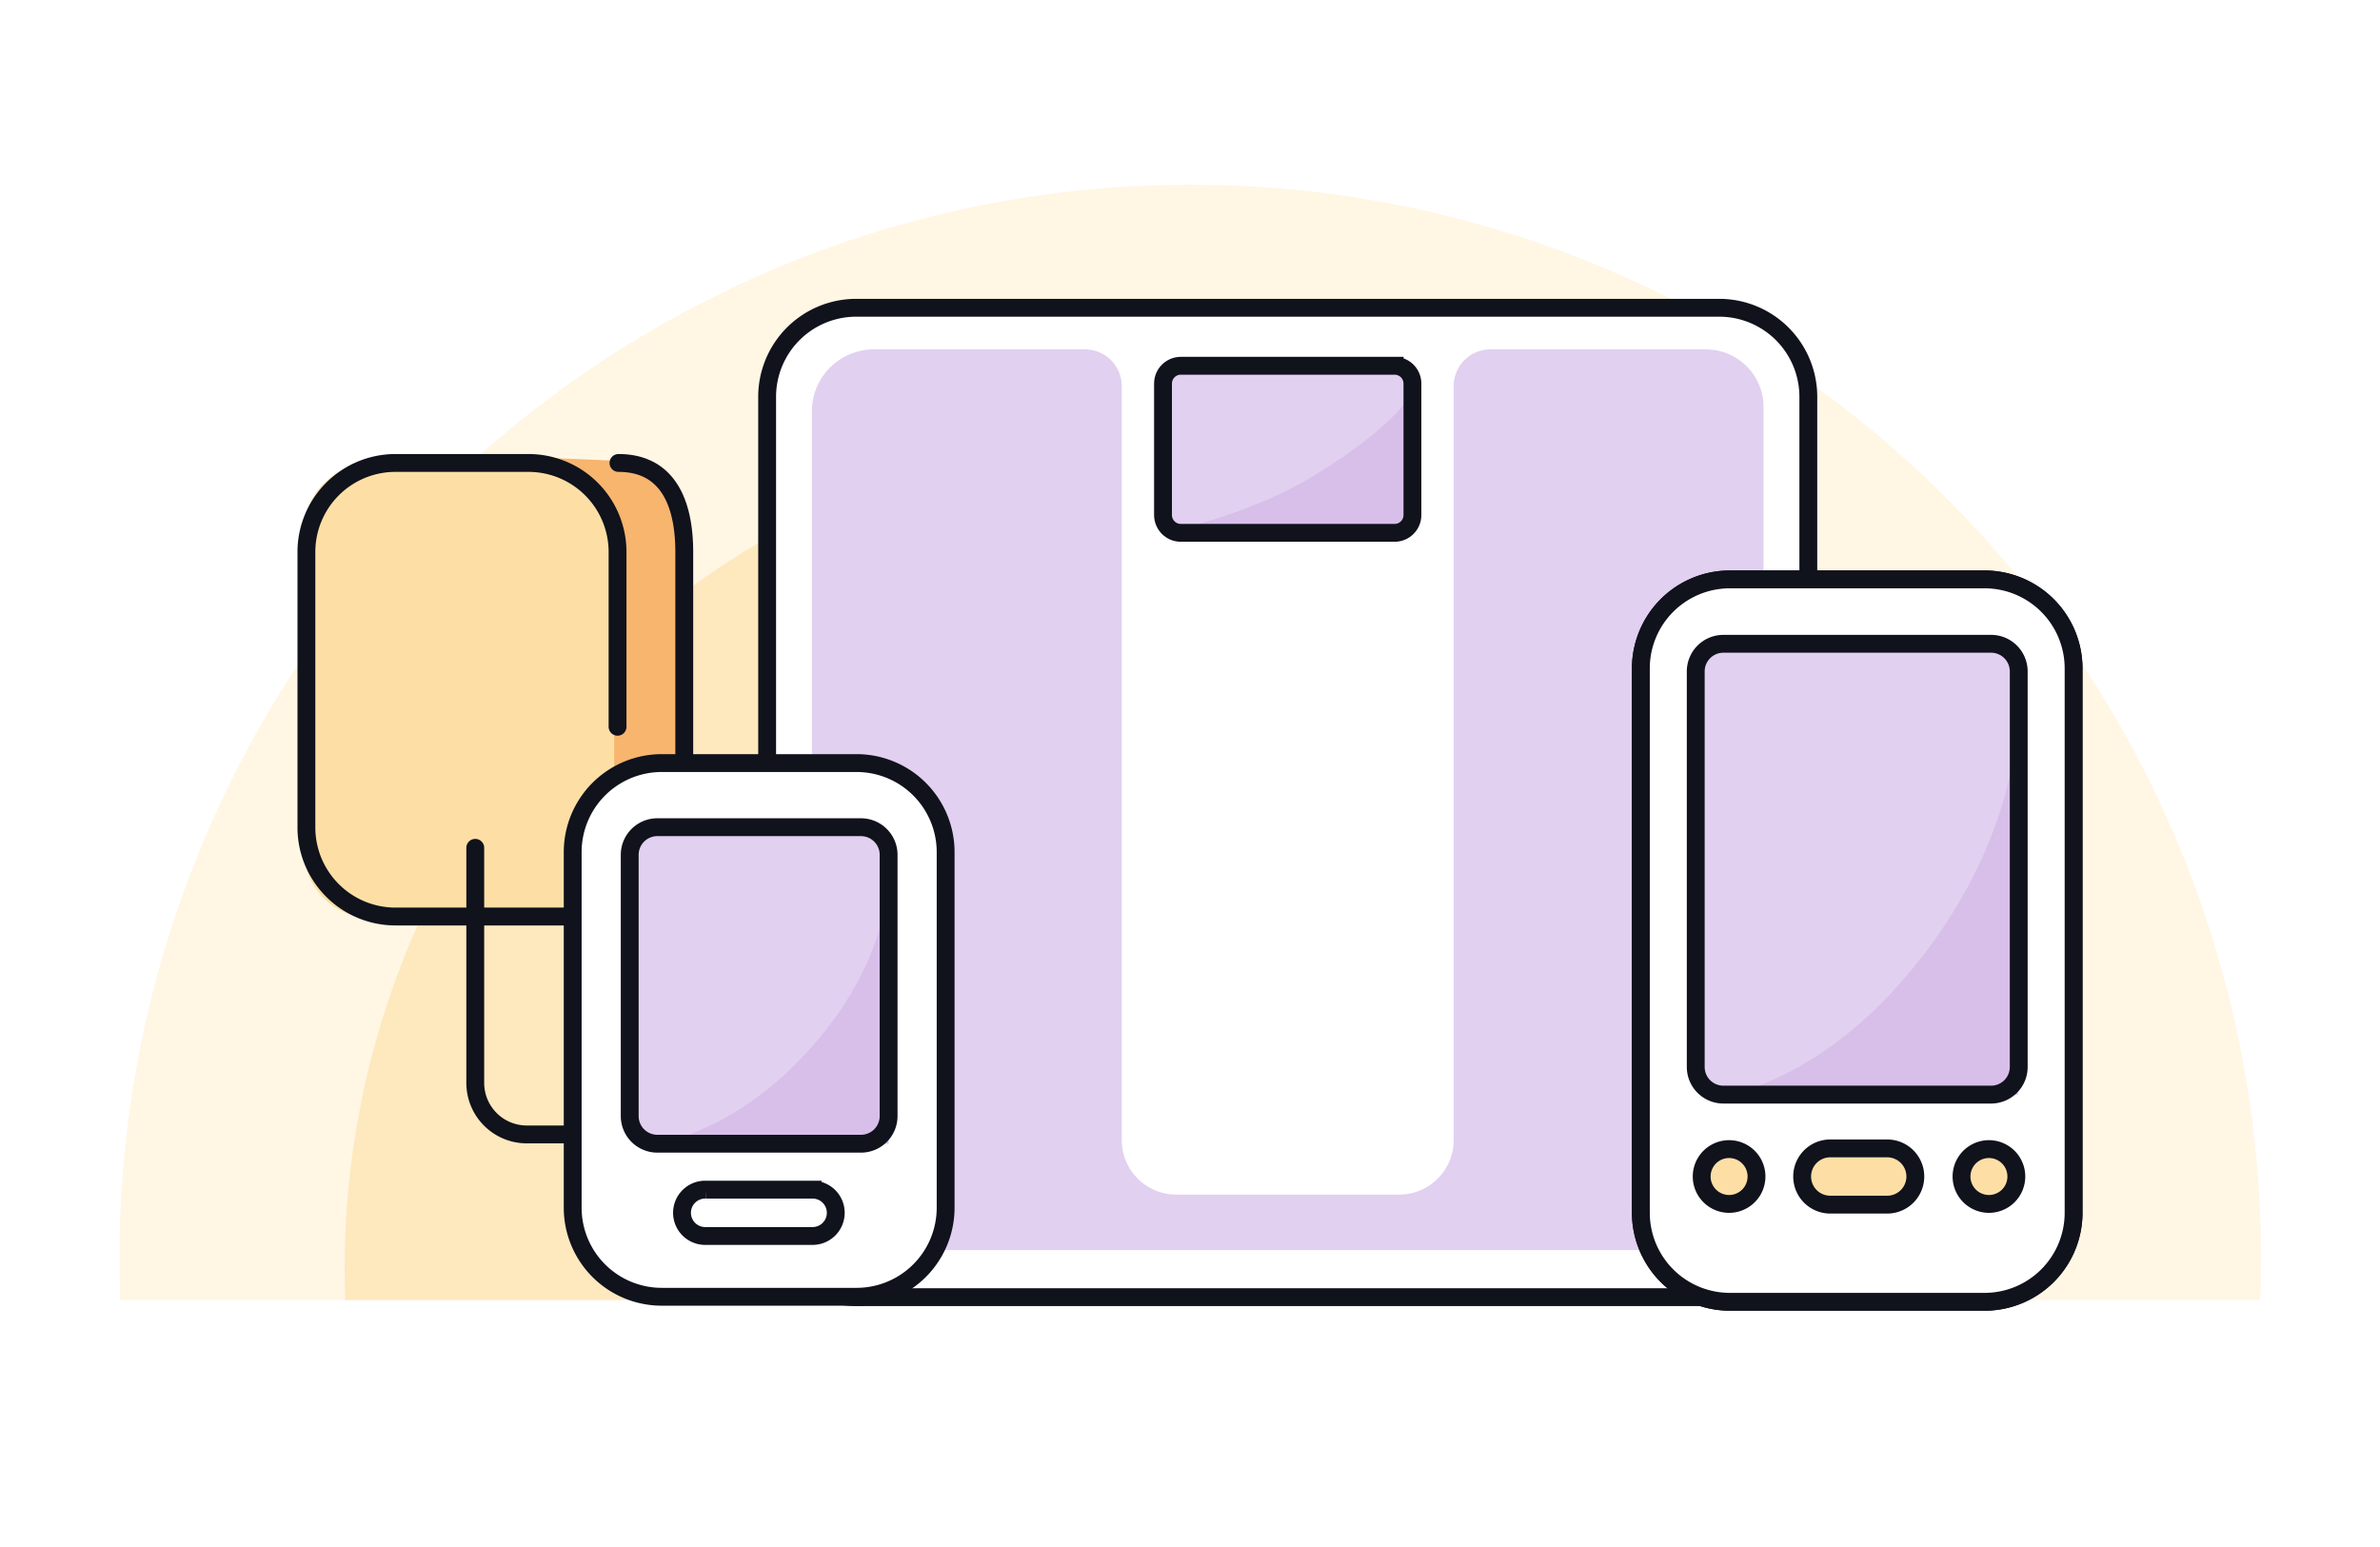 <svg xmlns="http://www.w3.org/2000/svg" fill="none" viewBox="0 0 200 130"><rect x="0" y="0" width="200" height="130" fill="#808080" stroke="none"/><g clip-path="url(#a)"><path fill="#fff" d="M0 0h200v130H0z"/><g fill="#FDDFA6" clip-path="url(#b)"><ellipse cx="100.02" cy="105.72" fill-opacity=".3" rx="89.98" ry="90.2"/><circle cx="99.8" cy="106.6" r="70.84" fill-opacity=".6"/></g><g clip-path="url(#c)"><path fill="#fff" d="M144.475 25.863H71.95a7.485 7.485 0 0 0-7.485 7.485v68.172a7.485 7.485 0 0 0 7.485 7.485h72.525a7.485 7.485 0 0 0 7.485-7.485V33.348a7.485 7.485 0 0 0-7.485-7.485Z"/><path stroke="#10121C" stroke-linecap="round" stroke-miterlimit="10" stroke-width="1.5" d="M144.475 25.863H71.95a7.485 7.485 0 0 0-7.485 7.485v68.172a7.485 7.485 0 0 0 7.485 7.485h72.525a7.485 7.485 0 0 0 7.485-7.485V33.348a7.485 7.485 0 0 0-7.485-7.485Z"/><path fill="#E1D0EF" d="M143.357 29.36h-18.112a3.086 3.086 0 0 0-3.086 3.087v63.356a4.585 4.585 0 0 1-4.585 4.584H98.85a4.585 4.585 0 0 1-4.585-4.584V32.447a3.086 3.086 0 0 0-3.086-3.086H73.437a5.212 5.212 0 0 0-5.212 5.211v65.635a4.842 4.842 0 0 0 4.842 4.841h70.289a4.842 4.842 0 0 0 4.841-4.841V34.202a4.84 4.84 0 0 0-4.84-4.841Z"/><path fill="#E1D0EF" d="M117.195 30.736H99.229c-.827 0-1.497.67-1.497 1.497V43.28c0 .827.67 1.497 1.497 1.497h17.966c.827 0 1.497-.67 1.497-1.497V32.233c0-.827-.67-1.497-1.497-1.497Z"/><path fill="#D7BFE9" d="M97.732 44.778h20.96V32.865s-1.023 2.767-8.642 7.322c-5.381 3.217-12.318 4.59-12.318 4.59Z"/><path stroke="#10121C" stroke-linecap="round" stroke-miterlimit="10" stroke-width="1.5" d="M117.195 30.736H99.229c-.827 0-1.497.67-1.497 1.497V43.28c0 .827.67 1.497 1.497 1.497h17.966c.827 0 1.497-.67 1.497-1.497V32.233c0-.827-.67-1.497-1.497-1.497Z"/><path fill="#FDDFA6" d="M48.914 70.447c0-3.172 2.596-5.768 5.768-5.768h3.092v-20.08c0-3.1-2.537-5.638-5.639-5.638H31.193c-3.102 0-5.639 2.537-5.639 5.639v26.9c0 3.1 2.538 5.639 5.639 5.639h17.72v-6.692Z"/><path fill="#F7B56E" d="M51.61 65.576a5.716 5.716 0 0 1 3.072-.899h3.053V44.591a5.867 5.867 0 0 0-5.627-5.862l-6.065-.247 5.567 4.044v23.05Z"/><path fill="#fff" d="M55.61 108.972H71.98a7.485 7.485 0 0 0 7.485-7.485V71.609a7.485 7.485 0 0 0-7.485-7.485H55.61a7.485 7.485 0 0 0-7.485 7.485v29.878a7.485 7.485 0 0 0 7.485 7.485Z"/><path stroke="#10121C" stroke-linecap="round" stroke-miterlimit="10" stroke-width="1.5" d="M55.61 108.972H71.98a7.485 7.485 0 0 0 7.485-7.485V71.609a7.485 7.485 0 0 0-7.485-7.485H55.61a7.485 7.485 0 0 0-7.485 7.485v29.878a7.485 7.485 0 0 0 7.485 7.485Z"/><path fill="#E1D0EF" d="M55.241 96.11H72.35a2.323 2.323 0 0 0 2.323-2.323v-21.95a2.323 2.323 0 0 0-2.323-2.324H55.24a2.323 2.323 0 0 0-2.323 2.323v21.95a2.323 2.323 0 0 0 2.323 2.324Z"/><path fill="#D7BFE9" d="M55.113 96.11h19.558V73.14s.537 7.93-7.85 16.318c-5.921 5.92-11.708 6.651-11.708 6.651Z"/><path stroke="#10121C" stroke-linecap="round" stroke-miterlimit="10" stroke-width="1.5" d="M55.241 96.11H72.35a2.323 2.323 0 0 0 2.323-2.323v-21.95a2.323 2.323 0 0 0-2.323-2.324H55.24a2.323 2.323 0 0 0-2.323 2.323v21.95a2.323 2.323 0 0 0 2.323 2.324ZM51.895 61.072V46.388a7.485 7.485 0 0 0-7.485-7.484H33.233a7.485 7.485 0 0 0-7.485 7.484v23.145a7.485 7.485 0 0 0 7.485 7.485H47.9M51.973 38.904c4.134 0 5.528 3.351 5.528 7.485v17.29"/><path stroke="#10121C" stroke-linecap="round" stroke-miterlimit="10" stroke-width="1.5" d="M39.938 71.246V91a4.33 4.33 0 0 0 4.33 4.33h3.482M68.286 99.97h-8.983a1.947 1.947 0 1 0 0 3.893h8.983a1.946 1.946 0 1 0 0-3.892Z"/><path stroke="#10121C" stroke-linecap="round" stroke-miterlimit="10" stroke-width="1.497" d="M145.372 109.395h21.395a7.485 7.485 0 0 0 7.485-7.485V56.172a7.485 7.485 0 0 0-7.485-7.484h-21.395a7.485 7.485 0 0 0-7.485 7.484v45.738a7.485 7.485 0 0 0 7.485 7.485Z"/><path fill="#fff" stroke="#10121C" stroke-linecap="round" stroke-miterlimit="10" stroke-width="1.5" d="M145.372 109.395h21.395a7.485 7.485 0 0 0 7.485-7.485V56.172a7.485 7.485 0 0 0-7.485-7.484h-21.395a7.485 7.485 0 0 0-7.485 7.484v45.738a7.485 7.485 0 0 0 7.485 7.485Z"/><path fill="#E1D0EF" d="M144.822 91.984h22.495a2.323 2.323 0 0 0 2.324-2.323V56.423a2.323 2.323 0 0 0-2.324-2.323h-22.495a2.323 2.323 0 0 0-2.323 2.323v33.238a2.323 2.323 0 0 0 2.323 2.323Z"/><path fill="#D7BFE9" d="M145.17 91.984h24.402V59.266s.669 11.296-9.795 23.243c-7.387 8.433-14.607 9.475-14.607 9.475Z"/><path stroke="#10121C" stroke-linecap="round" stroke-miterlimit="10" stroke-width="1.5" d="M144.822 91.984h22.495a2.323 2.323 0 0 0 2.324-2.323V56.423a2.323 2.323 0 0 0-2.324-2.323h-22.495a2.323 2.323 0 0 0-2.323 2.323v33.238a2.323 2.323 0 0 0 2.323 2.323Z"/><path fill="#FDDFA6" d="M158.589 96.504h-4.785a2.363 2.363 0 1 0 0 4.726h4.785a2.363 2.363 0 0 0 0-4.726Z"/><path fill="#FDDFA6" stroke="#10121C" stroke-linecap="round" stroke-miterlimit="10" stroke-width="1.5" d="M158.589 96.504h-4.785a2.363 2.363 0 1 0 0 4.726h4.785a2.363 2.363 0 0 0 0-4.726Z"/><path fill="#D6DAE0" d="M167.09 101.169a2.303 2.303 0 1 0-.001-4.605 2.303 2.303 0 0 0 .001 4.605ZM145.302 101.169a2.303 2.303 0 1 0 0-4.606 2.303 2.303 0 0 0 0 4.606Z"/><path fill="#FDDFA6" stroke="#10121C" stroke-linecap="round" stroke-miterlimit="10" stroke-width="1.5" d="M167.09 101.169a2.303 2.303 0 1 0-.001-4.605 2.303 2.303 0 0 0 .001 4.605ZM145.302 101.169a2.303 2.303 0 1 0 0-4.606 2.303 2.303 0 0 0 0 4.606Z"/></g></g><defs><clipPath id="a"><path fill="#fff" d="M0 0h200v130H0z"/></clipPath><clipPath id="b"><path fill="#fff" d="M3-10h194.04v119.24H3z"/></clipPath><clipPath id="c"><path fill="#fff" d="M25 25.113h150v85.028H25z"/></clipPath></defs></svg>
